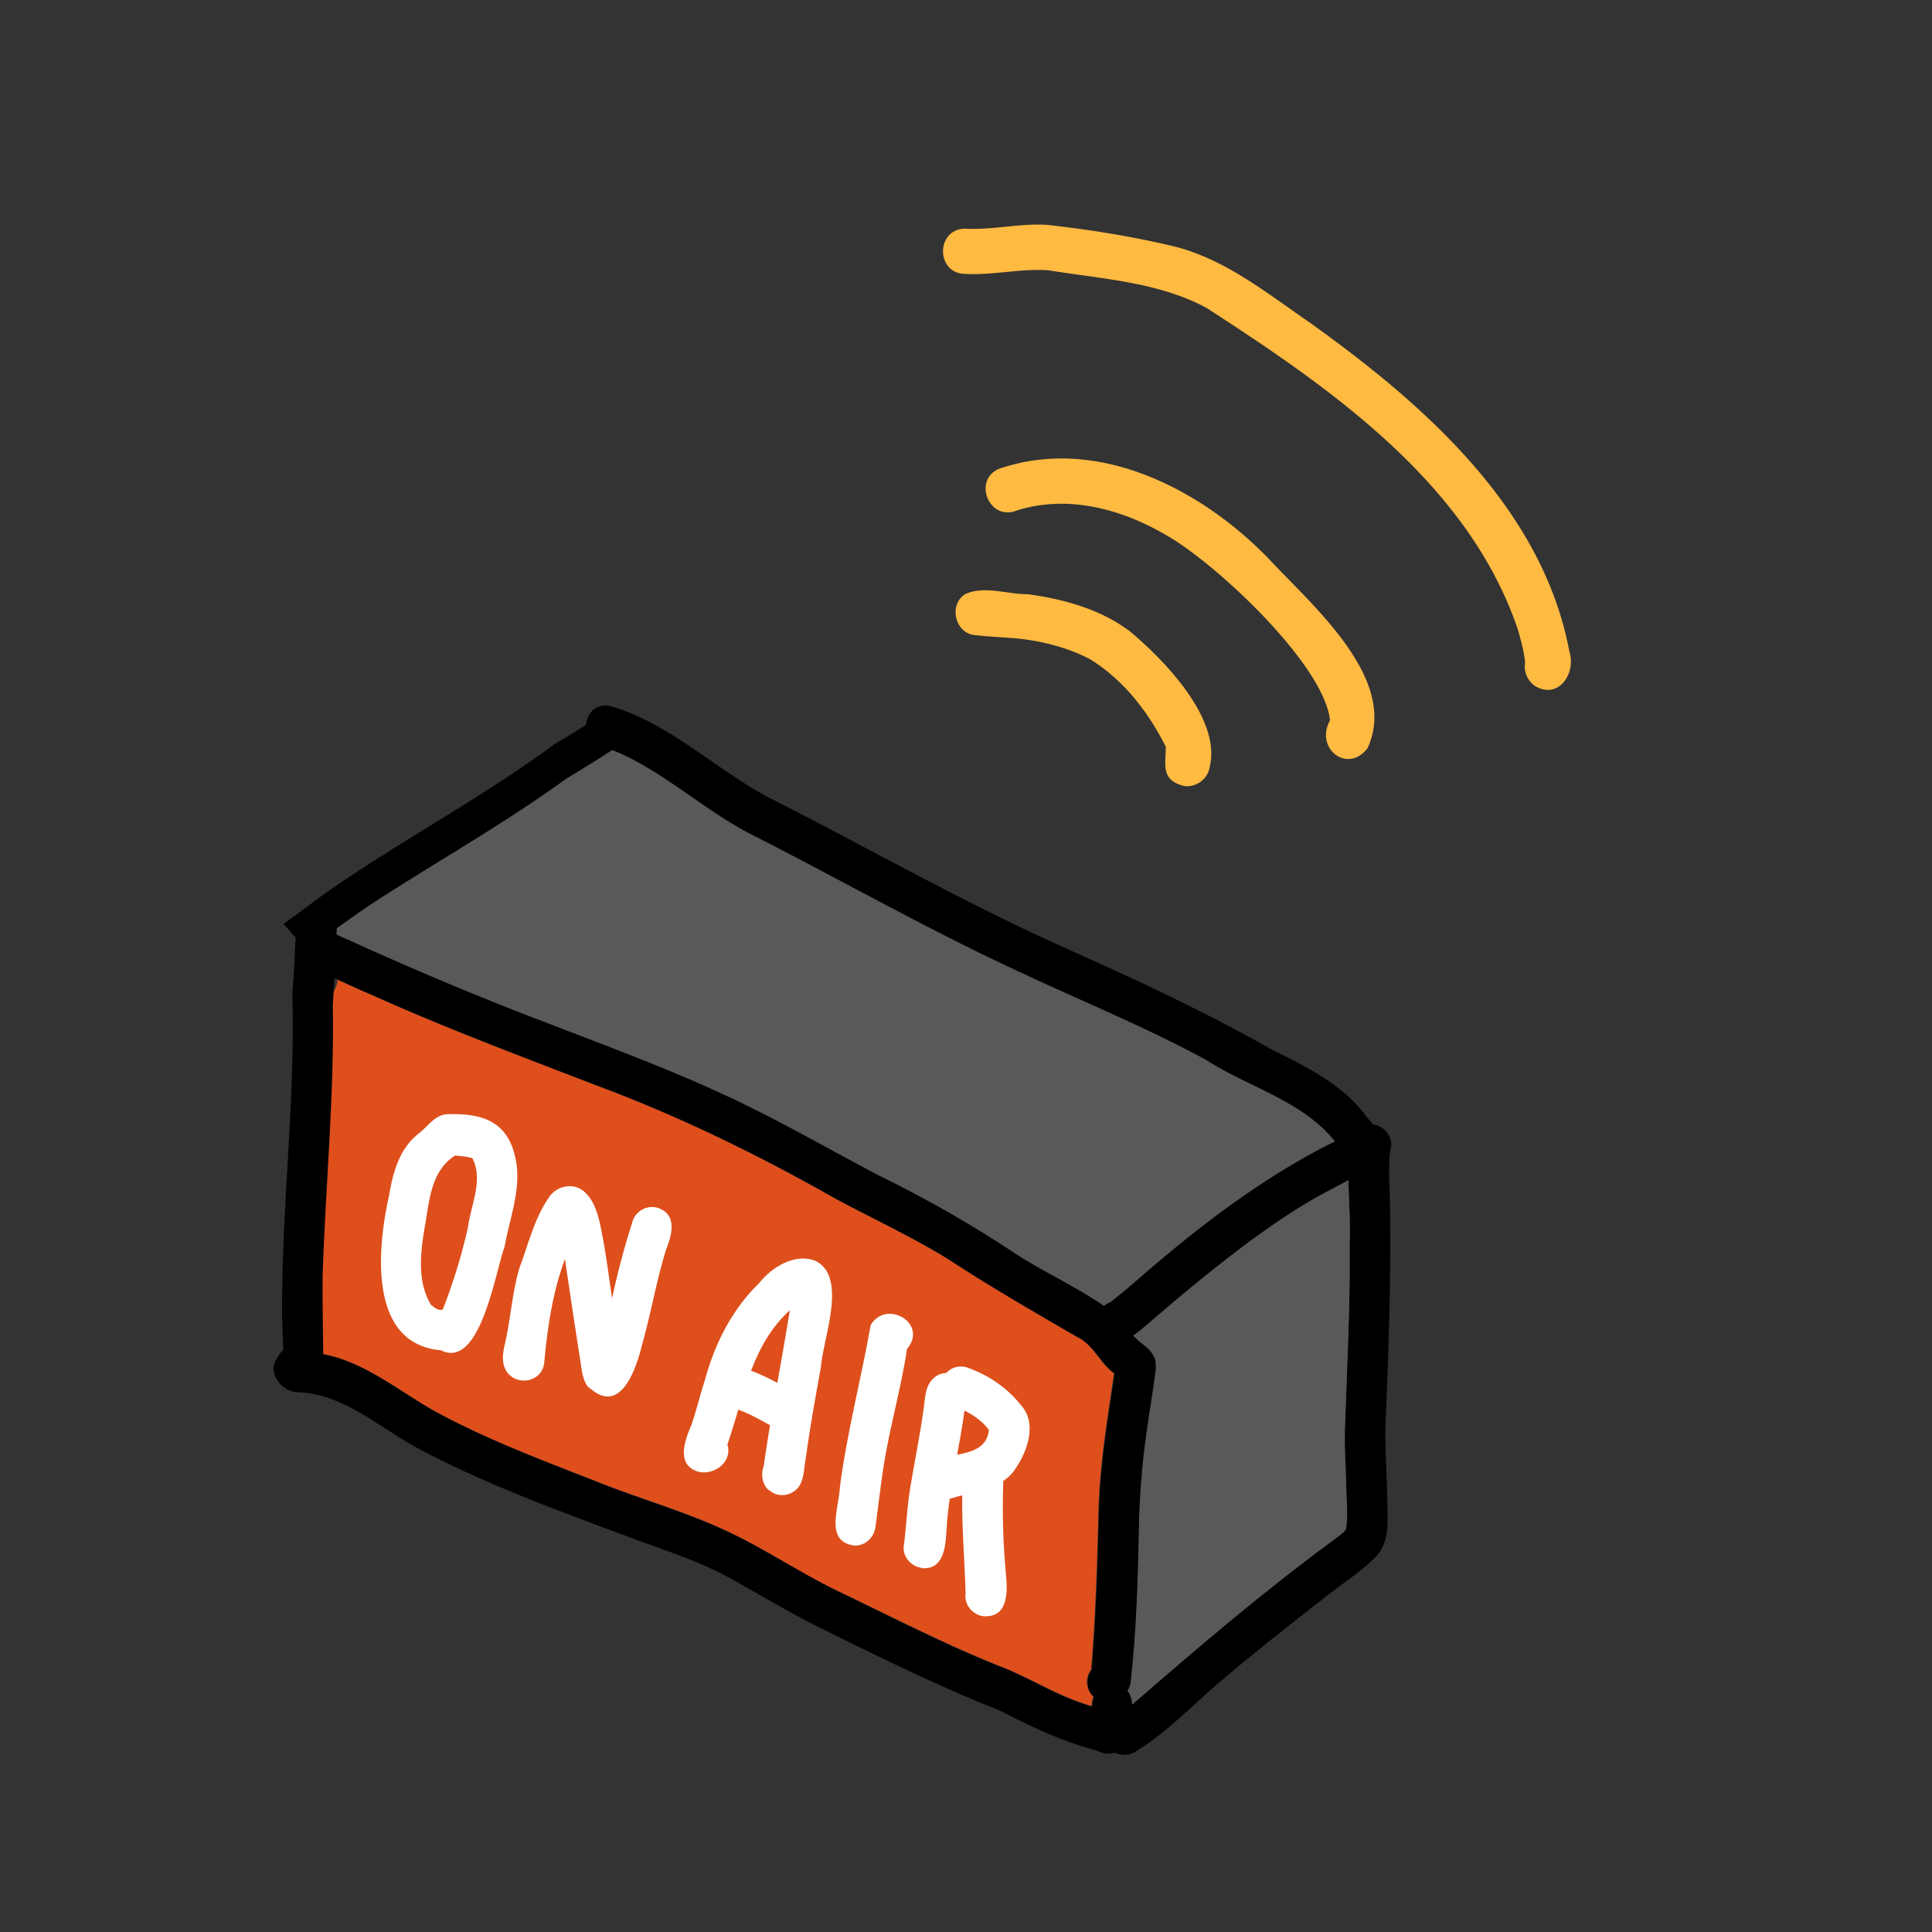 <svg width="120" height="120" viewBox="0 0 120 120" fill="none" xmlns="http://www.w3.org/2000/svg">
    <rect x="0" y="0" width="120" height="120" fill="#333333" stroke="none"/>
    <path d="M74.988 65.843c2.63 1.692 5.954 2.507 7.952 5.035-4.115 2.03-7.893 4.855-11.394 7.84-.85.716-1.662 1.452-2.532 2.129-.158.08-.316.16-.435.278-1.701-1.194-3.64-2.05-5.44-3.203a74.82 74.82 0 0 0-8.505-4.876c-3.066-1.611-6.073-3.342-9.178-4.815-4.49-2.11-9.178-3.76-13.787-5.572a211.498 211.498 0 0 1-10.049-4.278c-.277-.12-.573-.258-.87-.398 0-.577.02-1.154.04-1.731 4.53-2.03 8.466-5.492 12.877-7.8.751-.378 3.026-1.712 3.738-2.13 1.88.816 3.106 1.294 5.024 2.01 1.049.358 1.266 1.93 2.295 2.309.613.398 1.246.776 1.879 1.114 5.697 2.885 11.255 6.069 17.07 8.735 3.7 1.732 7.695 3.363 11.335 5.353h-.02z" fill="#585959"/>
    <path d="M68.124 108.725c-2.037-.517-4.114-1.492-5.954-2.447-3.758-1.493-7.378-3.264-10.998-5.055-2.037-.995-3.995-2.189-5.973-3.283-1.939-1.035-4.035-1.691-6.073-2.448-4.371-1.631-8.762-3.223-12.897-5.392-2.512-1.274-4.727-3.482-7.655-3.622-1.107 0-2.057-1.233-1.305-2.209.376-.776 1.543-.935 2.077-.238 3.026.238 5.36 2.388 7.932 3.78 3.224 1.712 6.666 3.005 10.068 4.338 2.473.975 5.024 1.712 7.457 2.806 2.552 1.134 4.846 2.726 7.358 3.94 3.442 1.652 6.825 3.423 10.405 4.796 1.76.756 3.402 1.81 5.281 2.308-.04-.776.614-1.453 1.385-1.373 1.543.199 1.048 1.97.97 3.064-.06 1.035-1.188 1.513-2.058 1.055l-.02-.02zM68.124 82.916c-.534-.895.04-1.671.87-2.05.87-.676 1.701-1.412 2.532-2.128 3.501-2.985 7.28-5.81 11.394-7.84-2.018-2.528-5.321-3.343-7.952-5.035-3.64-1.99-7.635-3.621-11.334-5.353-5.816-2.666-11.374-5.85-17.07-8.735-3.166-1.652-5.816-4.298-9.218-5.453-1.583-.397-1.049-2.825.573-2.467 3.68 1.075 6.508 3.92 9.85 5.691 6.252 3.164 12.344 6.666 18.753 9.492-.02 0-.04 0-.06-.02 0 0 .04 0 .04.02.02 0 .04 0 .06.02-.02 0-.04 0-.06-.02 4.292 1.91 8.446 3.86 12.52 6.169 2.098 1.034 4.293 2.109 5.757 4.019.574.776 1.484 1.472 1.127 2.487-.237.637-.93.936-1.483 1.234-.673.358-1.345.716-2.037 1.075-1.82.955-3.501 2.129-5.163 3.362a109.466 109.466 0 0 0-5.539 4.498c-.95.776-2.512 2.487-3.6 1.034h.04z" fill="#000"/>
    <path d="M68.737 108.447c-.732-1.274.593-1.871 1.464-2.488 4.094-3.542 8.208-7.084 12.58-10.288.277-.238.613-.417.81-.716.12-.995 0-1.99 0-3.005-.039-1.074-.098-2.149-.078-3.064.138-4.04.356-7.74.316-11.7.1-2.17-.277-4.418.08-6.567.533-1.313 2.452-.895 2.511.478-.276 1.393-.059 2.865-.079 4.298.06 4.437-.118 9.054-.296 13.451 0 1.85.158 3.82.138 5.632 0 .756-.138 1.552-.653 2.129-1.008 1.074-2.314 1.83-3.461 2.786-2.156 1.671-4.293 3.362-6.37 5.133-1.7 1.453-3.263 3.105-5.182 4.279-.574.358-1.365.219-1.74-.378l-.04.02z" fill="#000"/>
    <path d="M83.751 73.305c.02 1.294.138 2.607.08 3.9.039 3.96-.16 7.662-.297 11.7-.02.916.039 1.99.079 3.065 0 .995.138 2.01 0 3.005-.198.299-.554.478-.831.716-4.332 3.184-8.407 6.666-12.462 10.189-.02-.339-.099-.637-.297-.856.08-.139.159-.299.178-.478.337-3.223.455-6.268.515-9.551.04-2.13.217-4.278.534-6.388.138-1.014.316-2.05.455-3.064.06-.418.138-.915-.08-1.333-.217-.498-.731-.716-1.087-1.114-.06-.04-.1-.1-.139-.14.495-.338.97-.796 1.345-1.094 1.8-1.552 3.64-3.065 5.539-4.497 1.642-1.214 3.343-2.388 5.162-3.363.436-.239.87-.458 1.326-.697h-.02z" fill="#585959"/>
    <path d="M69.192 85.304c-.415 2.826-.89 5.651-.969 8.497-.079 3.283-.178 6.587-.455 9.91a1.263 1.263 0 0 0-.138 1.293c.079.159.158.279.277.378-.08.179-.1.378-.1.577-1.859-.517-3.5-1.552-5.28-2.308-3.561-1.393-6.963-3.144-10.405-4.796-2.512-1.194-4.807-2.805-7.358-3.94-2.414-1.094-4.985-1.83-7.458-2.805-3.402-1.334-6.843-2.607-10.068-4.338-2.472-1.334-4.747-3.383-7.595-3.741.454-7.422.751-14.845.949-22.267.218-.259.356-.597.376-.915.692.318 1.424.656 2.176.975 4.51 2.03 9.138 3.76 13.727 5.532 5.163 1.91 10.108 4.318 14.915 7.044 2.354 1.273 4.787 2.388 7.081 3.8 2.611 1.712 5.301 3.264 8.011 4.836 1.029.477 1.405 1.612 2.314 2.268z" fill="#DE4F1C"/>
    <path d="M27.416 83.871c-4.589-.377-3.976-6.387-3.244-9.65.238-1.433.653-2.906 1.84-3.82.593-.459 1.048-1.235 1.879-1.195 1.978-.06 3.56.418 4.075 2.527.514 1.89-.297 3.86-.633 5.731-.574 1.552-1.504 7.621-3.937 6.407h.02zm0-2.527h.08a34.951 34.951 0 0 0 1.562-5.074c.178-1.413.989-2.985.277-4.338-.119-.02-.238-.06-.356-.08-.238-.04-.475-.059-.712-.079-1.444.915-1.583 2.647-1.84 4.179-.296 1.691-.573 3.602.356 5.114 0 0 .04.02.06.04l.059.06-.119-.12c.178.16.376.318.633.318v-.02zM36.574 86.2c-.376-.418-.435-1.055-.514-1.592-.337-2.13-.653-4.258-.97-6.408-.771 2.07-1.088 4.279-1.286 6.428-.118 1.313-1.958 1.532-2.452.338-.218-.537-.08-1.094.04-1.632.355-1.631.415-3.024.87-4.576.553-1.473.93-3.085 1.84-4.398.454-.677 1.423-.915 2.096-.418.593.458.85 1.194 1.029 1.89.356 1.592.553 3.204.79 4.816a48.28 48.28 0 0 1 1.247-4.696 1.277 1.277 0 0 1 1.503-.955c1.325.378.99 1.651.594 2.646-.594 1.93-.93 3.94-1.484 5.89-.376 1.552-1.365 4.438-3.303 2.627v.04zM47.75 92.567c-.395-.358-.514-.995-.316-1.492.455-3.244 1.107-6.447 1.622-9.69-2.394 2.168-2.868 5.432-3.877 8.337.356 1.094-.91 2.01-1.919 1.651-1.266-.477-.712-1.93-.316-2.865.316-.915.534-1.85.83-2.766.614-2.268 1.682-4.398 3.383-6.05.791-.994 2.176-1.85 3.461-1.392 2.057.975.515 4.776.376 6.567-.336 1.87-.672 3.72-.93 5.591-.118.577-.098 1.214-.356 1.731-.375.717-1.384.916-1.958.339v.04z" fill="#fff"/>
    <path d="M48.284 88.767c-1.167-.617-2.037-1.194-3.283-1.453-1.365-.477-.87-2.607.553-2.447 1.424.198 2.65 1.014 3.897 1.651 1.444.816.297 2.985-1.167 2.229v.02zM53.012 95.99c-1.8-.279-.89-2.368-.85-3.582.434-3.403 1.325-6.746 1.918-10.108.97-1.632 3.6-.1 2.255 1.492-.376 2.507-1.108 4.975-1.484 7.482-.178 1.194-.316 2.388-.474 3.582-.1.676-.693 1.214-1.385 1.134h.02zM57.898 92.925c-.95-.656-.534-2.149.574-2.328 1.127-.378 2.809-.258 2.947-1.79-.534-.717-1.345-1.155-2.176-1.493-1.444-.597-.79-2.706.732-2.408 1.306.438 2.532 1.234 3.402 2.328 1.128 1.194.396 3.065-.455 4.2-.81.994-2.116 1.173-3.263 1.472-.594.139-1.207.477-1.78.02h.02z" fill="#fff"/>
    <path d="M57.265 97.383c-.653-.06-1.227-.697-1.128-1.373.158-1.194.198-2.388.396-3.582.257-1.592.593-3.164.81-4.756.1-.577.08-1.194.357-1.711.91-1.592 3.382-.1 2.235 1.433-.297 2.387-.91 4.716-1.108 7.103-.099 1.095.02 3.005-1.543 2.906l-.02-.02zM61.102 100.388c-.673-.06-1.226-.717-1.127-1.393-.06-2.309-.297-4.617-.179-6.925.139-1.632 2.631-1.433 2.513.179-.06 1.79 0 3.602.158 5.392.119 1.115.217 2.826-1.345 2.747h-.02z" fill="#fff"/>
    <path d="M71.626 84.21c-.218-.498-.732-.717-1.088-1.095-.396-.338-.614-.875-.99-1.253-1.938-1.612-4.272-2.567-6.428-3.96a74.79 74.79 0 0 0-8.506-4.875c-3.066-1.612-6.052-3.343-9.178-4.816-4.49-2.11-9.178-3.76-13.787-5.572a211.498 211.498 0 0 1-10.048-4.278 11.67 11.67 0 0 1-.89-.418l-.139 2.707c.85.398 1.701.796 2.611 1.174 4.51 2.03 9.139 3.76 13.728 5.532 5.163 1.91 10.108 4.318 14.914 7.044 2.354 1.273 4.787 2.388 7.082 3.8 2.61 1.712 5.3 3.264 8.01 4.836 1.03.477 1.405 1.612 2.315 2.268-.415 2.826-.89 5.651-.97 8.497-.078 3.283-.177 6.586-.454 9.91a1.263 1.263 0 0 0-.139 1.293c.574 1.234 2.335.716 2.552-.478.356-3.223.455-6.268.514-9.551.04-2.13.218-4.278.534-6.387.139-1.015.317-2.05.455-3.065.06-.418.139-.915-.079-1.333l-.02.02zM37.247 44.492c-.93.577-1.859 1.174-2.808 1.731-4.688 3.462-9.87 6.149-14.618 9.532a91.083 91.083 0 0 1-2.216 1.631l1.444 1.612c1.306-.935 2.611-1.89 3.957-2.806 4.055-2.646 8.268-4.994 12.184-7.84 1.464-.875 2.888-1.79 4.332-2.726l-2.275-1.134z" fill="#000"/>
    <path d="M18.376 57.943c-.06 1.274-.119 2.547-.218 3.821.198 6.766-.712 13.491-.633 20.257.06 1.075.08 2.13.06 3.204l2.492-.319c0-1.87-.06-3.74-.04-5.631.178-5.612.732-11.203.634-16.834.138-1.97.217-3.96.296-5.93l-2.571 1.412-.02.02z" fill="#000"/>
    <path d="M59.939 36.91c1.182-.563 2.645.012 3.913-.002 2.214.307 4.479.924 6.292 2.279 2.148 1.781 5.74 5.462 4.989 8.466-.115.743-.864 1.294-1.617 1.16-1.44-.38-1.107-1.328-1.108-2.432-1.082-2.166-2.67-4.212-4.76-5.468-1.401-.714-2.961-1.106-4.519-1.261-.87-.074-1.75-.107-2.61-.207-1.207-.139-1.6-1.88-.586-2.528l.006-.007zM62.106 29.1c6.03-2.039 12.407 1.223 16.605 5.509 2.655 2.885 8.238 7.53 6.226 11.87-1.246 1.615-3.296-.007-2.326-1.735-.367-3.495-7.202-9.865-10.274-11.562-2.763-1.597-6.064-2.464-9.194-1.47-1.727.686-2.772-1.945-1.031-2.62l-.006.007zM59.984 14.206c1.694.086 3.365-.35 5.062-.238 2.7.301 5.403.734 8.045 1.378 3.146.84 5.708 2.947 8.352 4.755 7.017 5.033 14.368 11.48 16.033 20.364.437 1.341-.659 3.005-2.116 2.154a1.473 1.473 0 0 1-.632-1.483c-.078-.708-.266-1.396-.467-2.082-3.085-9.05-11.62-14.946-19.322-19.93-2.996-1.615-6.497-1.794-9.797-2.333-1.753-.132-3.474.324-5.236.22-1.81-.06-1.768-2.834.078-2.805z" fill="#FFBA42"/>
</svg>
